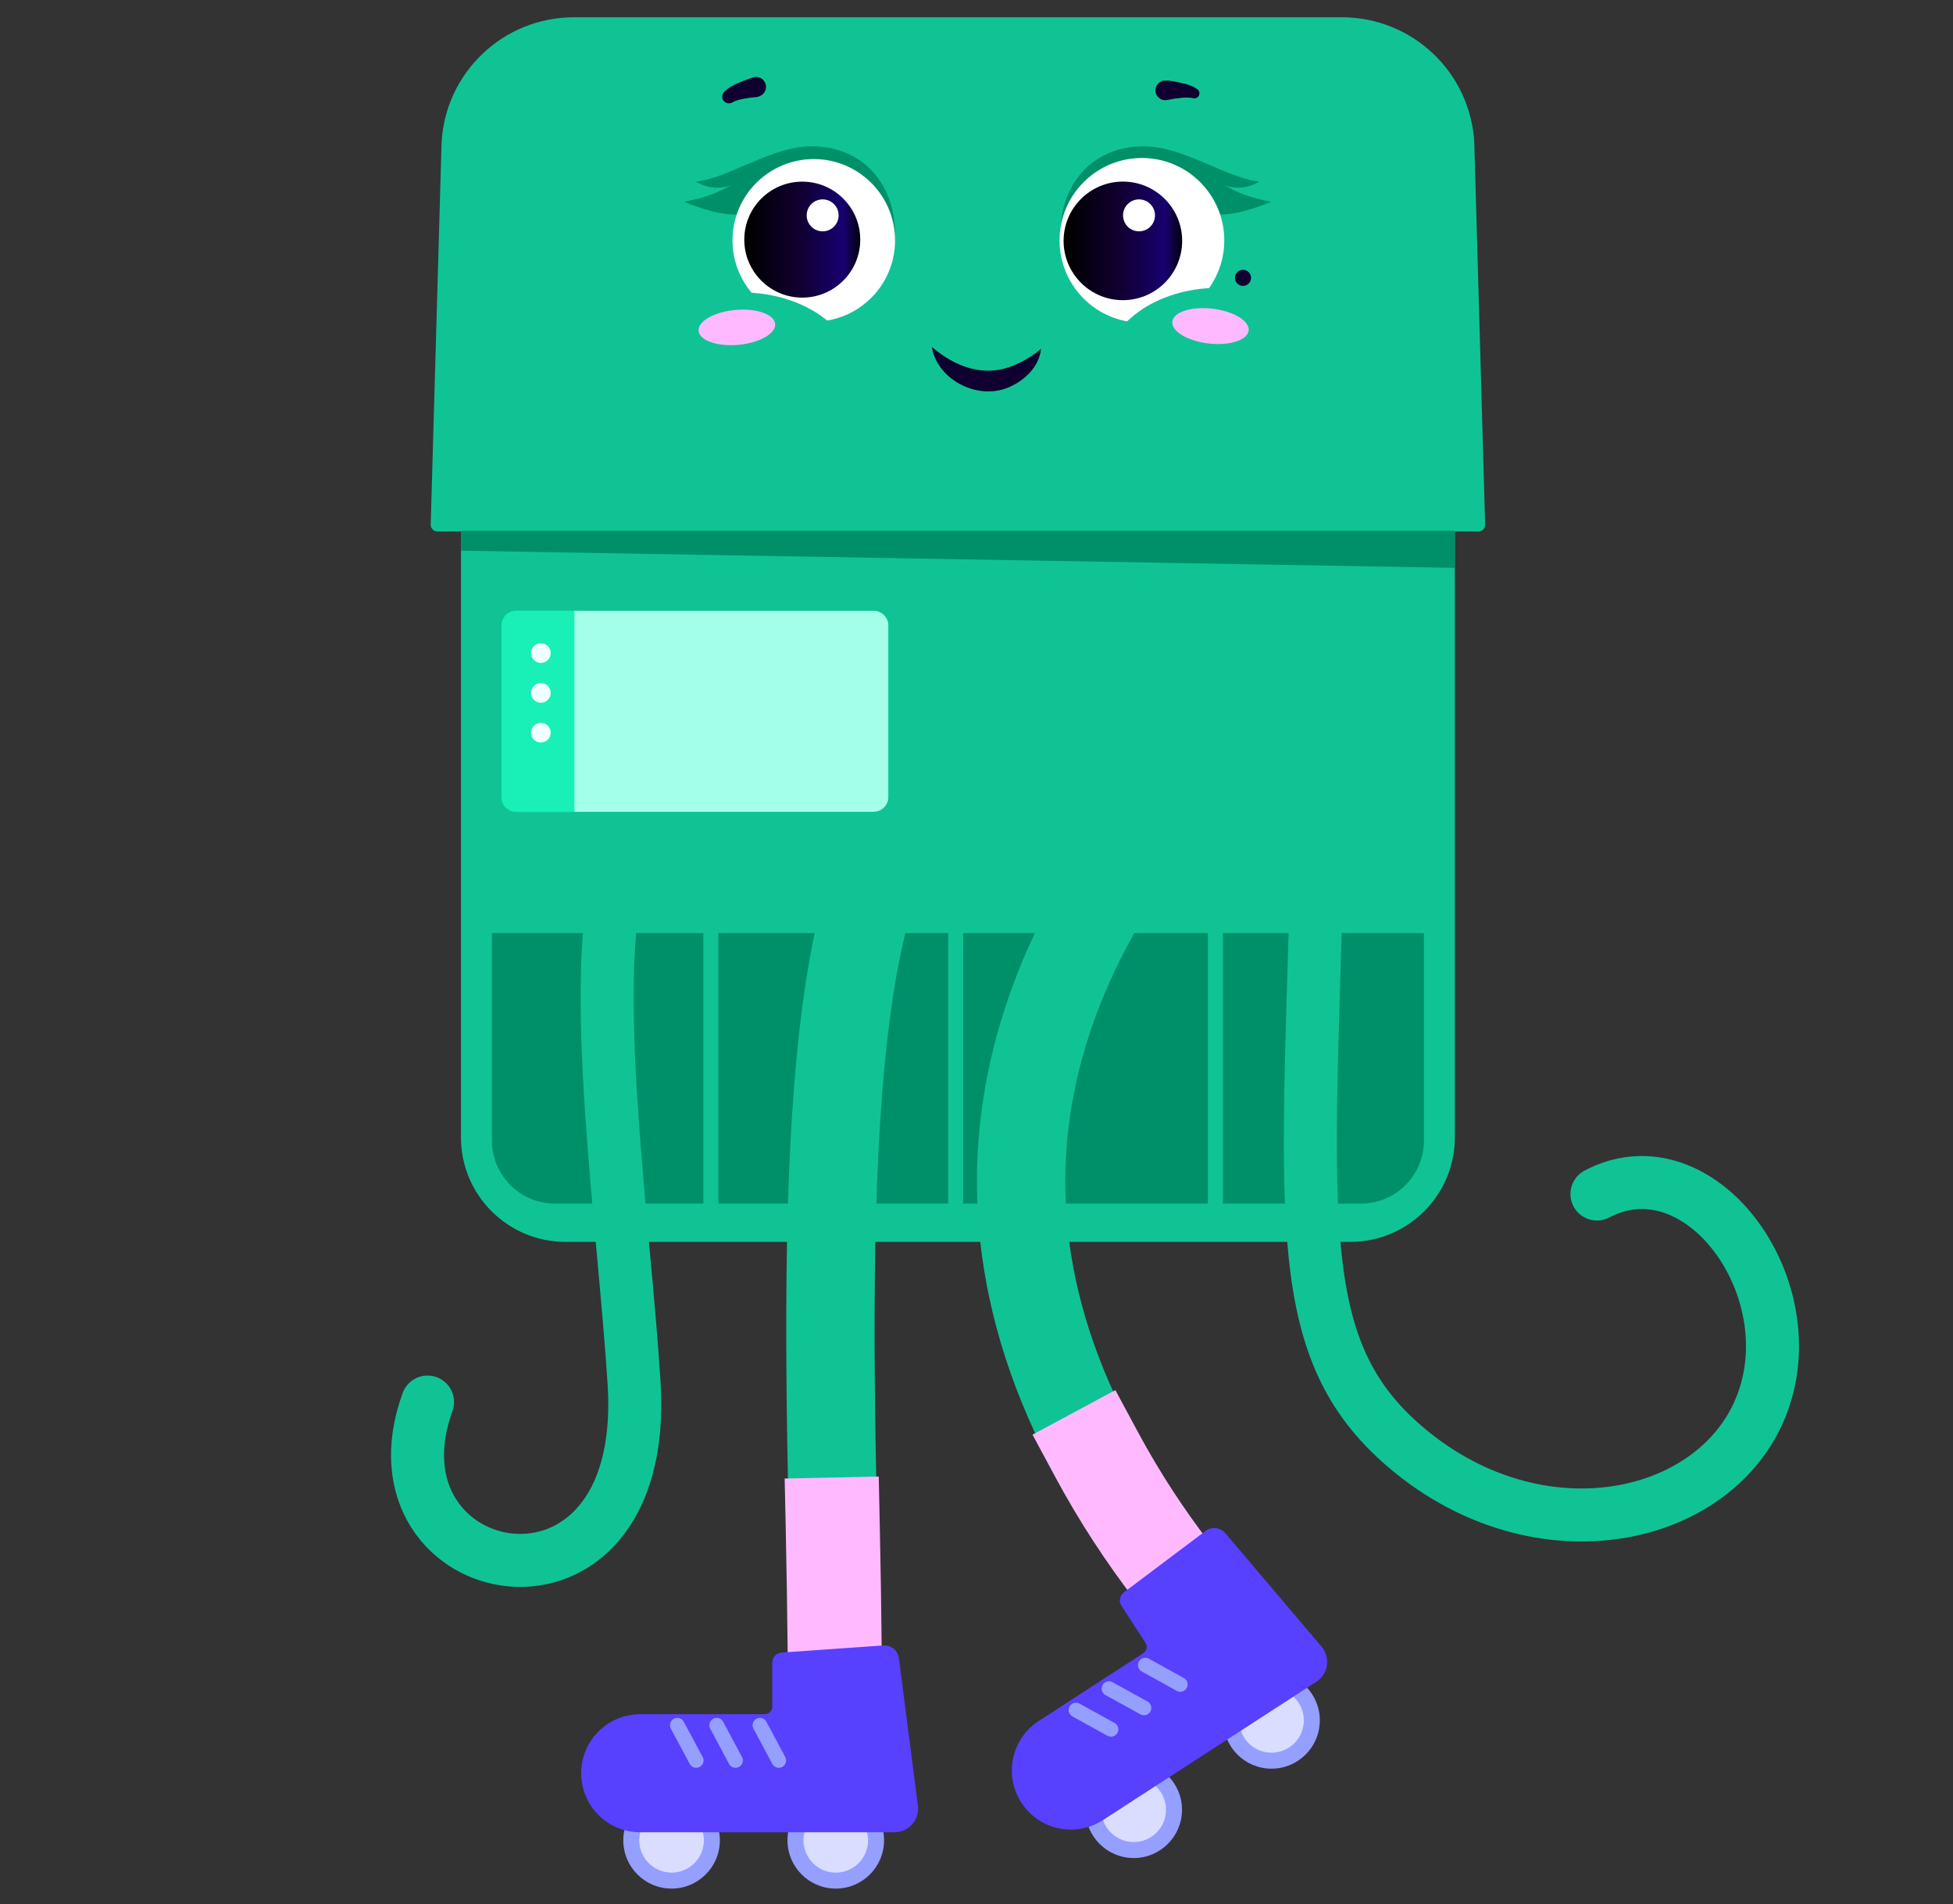 <svg id="Layer_3" xmlns="http://www.w3.org/2000/svg" xmlns:xlink="http://www.w3.org/1999/xlink" viewBox="0 0 376.57 367.09"><rect x="0" y="0" width="376.57" height="367.09" fill="#333333" stroke="none"/><defs><style>
      .cls-1 {
        fill: #18f0b8;
      }
      .cls-2 {
        fill: #100030;
      }
      .cls-3 {
        fill: url(#linear-gradient-2);
      }
      .cls-4 {
        fill: #a4ffe8;
      }
      .cls-5 {
        stroke-width: 17.03px;
      }
      .cls-5, .cls-6 {
        stroke: #10c395;
      }
      .cls-5, .cls-6, .cls-7, .cls-8 {
        fill: none;
        stroke-miterlimit: 10;
      }
      .cls-5, .cls-6, .cls-8 {
        stroke-linecap: round;
      }
      .cls-6 {
        stroke-width: 10.22px;
      }
      .cls-9 {
        fill: url(#linear-gradient);
      }
      .cls-10 {
        fill: #009069;
      }
      .cls-11 {
        fill: #d9ddff;
      }
      .cls-12 {
        fill: #949fff;
      }
      .cls-7 {
        stroke: #ffbaff;
        stroke-linecap: square;
        stroke-width: 18.14px;
      }
      .cls-13 {
        fill: #fff;
      }
      .cls-14 {
        fill: #5840ff;
      }
      .cls-8 {
        stroke: #949fff;
        stroke-width: 2.83px;
      }
      .cls-15 {
        fill: #ffbaff;
      }
      .cls-16 {
        fill: azure;
      }
      .cls-17 {
        fill: #10c395;
      }
    </style><linearGradient id="linear-gradient" x1="1465.24" y1="472.05" x2="1443.17" y2="472.05" gradientTransform="translate(1609.36 518.25) rotate(-180)" gradientUnits="userSpaceOnUse"><stop offset="0" stop-color="#000"></stop><stop offset=".45" stop-color="#100030"></stop><stop offset=".84" stop-color="#180070"></stop><stop offset="1" stop-color="#000"></stop></linearGradient><linearGradient id="linear-gradient-2" x1="1403.66" y1="471.81" x2="1381.09" y2="471.81" xlink:href="#linear-gradient"></linearGradient></defs><g><path class="cls-17" d="M88.88,58.84h191.64v160.44c0,11.12-9.03,20.15-20.15,20.15H109.03c-11.12,0-20.15-9.03-20.15-20.15V58.84h0Z"></path><path class="cls-10" d="M94.85,179.89h179.71v40.01c0,6.71-5.44,12.15-12.15,12.15H107c-6.71,0-12.15-5.44-12.15-12.15v-40.01h0Z"></path><path class="cls-17" d="M285.06,102.47H84.35c-.75,0-1.34-.63-1.3-1.37l2.09-73.53c.69-13.58,11.91-24.24,25.51-24.24h148.1c13.6,0,24.82,10.66,25.52,24.24l2.09,73.53c.04.75-.56,1.37-1.3,1.37h0Z"></path><g><path class="cls-5" d="M169.94,166.44c-15.62,37.49-7.6,135.4-8.88,172.96"></path><path class="cls-7" d="M160.56,293.93c.38,17.71.44,30.14.5,45.47"></path><path class="cls-6" d="M119.57,167.61c-6.18,21.42.8,68.62,2.7,99.19,3.12,50.38-52.72,39.05-39.83,3.51"></path><path class="cls-6" d="M253.9,168.91c-1.86,67.18-4.64,91.38,16.94,109.93,27.45,23.6,65.03,13.43,70.31-13,4.33-21.67-14.93-45.27-33.23-35.64"></path><path class="cls-5" d="M221.06,160.66c-31.41,42.53-39.31,97.96,20.01,159.38"></path><path class="cls-7" d="M211.37,280.29c9.15,17.02,19.91,29.94,29.71,39.76"></path><g><circle class="cls-12" cx="245.17" cy="331.68" r="9.31"></circle><circle class="cls-11" cx="245.17" cy="331.68" r="6.23"></circle><circle class="cls-12" cx="218.6" cy="348.91" r="9.31"></circle><circle class="cls-11" cx="218.6" cy="348.91" r="6.23"></circle><path class="cls-14" d="M253.83,324.22l-41.15,26.68c-5.28,3.42-12.32,1.92-15.75-3.36h0c-3.42-5.28-1.92-12.33,3.36-15.75l20.17-13.08c.66-.43.84-1.3.42-1.96l-4.65-7.17c-.55-.84-.35-1.97.46-2.57l15.74-11.84c1.19-.9,2.87-.71,3.84.43l18.55,21.86c1.77,2.09,1.31,5.26-.99,6.75Z"></path><g><line class="cls-8" x1="207.47" y1="329.69" x2="214.22" y2="333.41"></line><line class="cls-8" x1="213.83" y1="325.56" x2="220.58" y2="329.28"></line><line class="cls-8" x1="220.83" y1="321.02" x2="227.58" y2="324.75"></line></g></g></g><polygon class="cls-10" points="280.51 109.48 88.88 106.17 88.88 102.32 280.51 102.32 280.51 109.48"></polygon><g><path class="cls-1" d="M111.34,156.54h-11.81c-1.57,0-2.83-1.27-2.83-2.83v-33.14c0-1.57,1.27-2.83,2.83-2.83h11.81v38.81h0Z"></path><path class="cls-4" d="M168.45,156.51h-57.69v-38.75h57.69c1.57,0,2.83,1.27,2.83,2.83v33.08c0,1.57-1.27,2.83-2.83,2.83h0Z"></path><g><circle class="cls-16" cx="104.29" cy="125.91" r="1.9"></circle><circle class="cls-16" cx="104.29" cy="133.59" r="1.9"></circle><circle class="cls-16" cx="104.29" cy="141.26" r="1.9"></circle></g></g><rect class="cls-17" x="135.62" y="177.62" width="2.89" height="54.9"></rect><rect class="cls-17" x="182.82" y="177.62" width="2.89" height="54.9"></rect><rect class="cls-17" x="232.91" y="177.62" width="2.89" height="54.9"></rect><g><path class="cls-10" d="M220.48,28.2c7.81,0,15.9,6.12,22.35,6.81-2.58,1.54-5.31,1.48-7.48.39,2.75,1.23,3.75,2.29,9.74,3.52-13.08,5.25-12.81.41-20.92.41s-18.86,16.97-19.63,7.38c-.82-10.11,5.38-18.5,15.94-18.5Z"></path><path class="cls-10" d="M156.54,28.2c-7.81,0-15.9,6.12-22.35,6.81,2.58,1.54,5.31,1.48,7.48.39-2.75,1.23-3.75,2.29-9.74,3.52,13.08,5.25,12.81.41,20.92.41s18.86,16.97,19.63,7.38c.82-10.11-5.38-18.5-15.94-18.5Z"></path><circle class="cls-13" cx="220.18" cy="46.34" r="15.88"></circle><circle class="cls-13" cx="156.91" cy="46.34" r="15.67"></circle><circle class="cls-9" cx="154.69" cy="46.2" r="11.18"></circle><circle class="cls-3" cx="216.51" cy="46.44" r="11.43"></circle><path class="cls-2" d="M145.91,18.71c-.83.05-1.66.16-2.47.32-.4.07-.77.16-1.15.27-.3.08-.58.2-.85.32l-.27.15c-.28.15-.59.2-.9.12-.3-.07-.56-.24-.76-.49s-.28-.55-.25-.86c.03-.31.16-.6.38-.82.43-.43.9-.79,1.44-1.09.44-.25.89-.47,1.37-.67.9-.4,1.82-.75,2.77-1.05.24-.08.49-.1.74-.08s.49.09.72.22.43.28.58.48c.16.2.29.43.36.67.08.24.1.49.08.74s-.1.48-.22.72c-.12.22-.28.42-.47.57-.2.16-.43.28-.66.36-.14.06-.29.1-.43.14v-.02s0,0,0,0Z"></path><path class="cls-2" d="M224.98,15.49c.98.12,1.95.3,2.91.52.5.11.97.24,1.45.41.55.19,1.07.45,1.55.79.1.07.19.17.25.29s.11.24.12.36c.02.13,0,.26-.02.38s-.08.24-.17.35c-.12.15-.28.26-.44.32s-.37.07-.54.02l-.22-.04c-.73-.12-1.5-.11-2.24-.01-.84.08-1.67.21-2.49.39-.25.05-.5.07-.75.03s-.48-.13-.69-.26c-.21-.13-.4-.31-.55-.5-.15-.21-.25-.43-.31-.68s-.06-.5-.03-.75c.04-.25.13-.48.26-.69.13-.21.31-.4.5-.54.21-.15.43-.25.68-.31.22-.05.44-.07.65-.03h.06s.03,0,.03,0v-.03Z"></path><circle class="cls-13" cx="158.62" cy="41.52" r="3.08"></circle><circle class="cls-13" cx="219.62" cy="41.52" r="3.08"></circle></g></g><circle class="cls-2" cx="239.67" cy="53.57" r="1.55"></circle><path class="cls-2" d="M179.68,66.89c4.56,3.89,10.14,5.97,15.82,3.54,1.78-.75,3.55-1.67,5.23-3.22-.33,3.66-3.52,6.51-6.86,7.7-5.83,2.06-13.19-1.87-14.2-8.01h0Z"></path><g><circle class="cls-12" cx="161.15" cy="354.8" r="9.31"></circle><circle class="cls-11" cx="161.15" cy="354.8" r="6.23"></circle><circle class="cls-12" cx="129.49" cy="354.8" r="9.31"></circle><circle class="cls-11" cx="129.49" cy="354.8" r="6.23"></circle><path class="cls-14" d="M172.48,353.25h-49.04c-6.29,0-11.38-5.1-11.38-11.38h0c0-6.29,5.1-11.38,11.38-11.38h24.04c.78,0,1.42-.63,1.42-1.42v-8.55c0-1.01.78-1.84,1.78-1.91l19.65-1.38c1.49-.1,2.8.97,2.99,2.45l3.67,28.44c.35,2.72-1.77,5.13-4.51,5.13Z"></path><g><line class="cls-8" x1="130.6" y1="332.61" x2="134.24" y2="339.41"></line><line class="cls-8" x1="138.19" y1="332.61" x2="141.82" y2="339.41"></line><line class="cls-8" x1="146.53" y1="332.61" x2="150.16" y2="339.41"></line></g></g><path class="cls-17" d="M213.08,71.37c0-8.77,9.8-15.88,21.89-15.88s21.89,7.11,21.89,15.88"></path><path class="cls-17" d="M121.13,72.26c0-8.77,9.8-15.88,21.89-15.88s21.89,7.11,21.89,15.88"></path><g><ellipse class="cls-15" cx="233.4" cy="62.87" rx="3.37" ry="7.41" transform="translate(143.73 287.34) rotate(-83.3)"></ellipse><ellipse class="cls-15" cx="142.08" cy="63.12" rx="7.41" ry="3.37" transform="translate(-5.17 13.24) rotate(-5.24)"></ellipse></g></svg>
